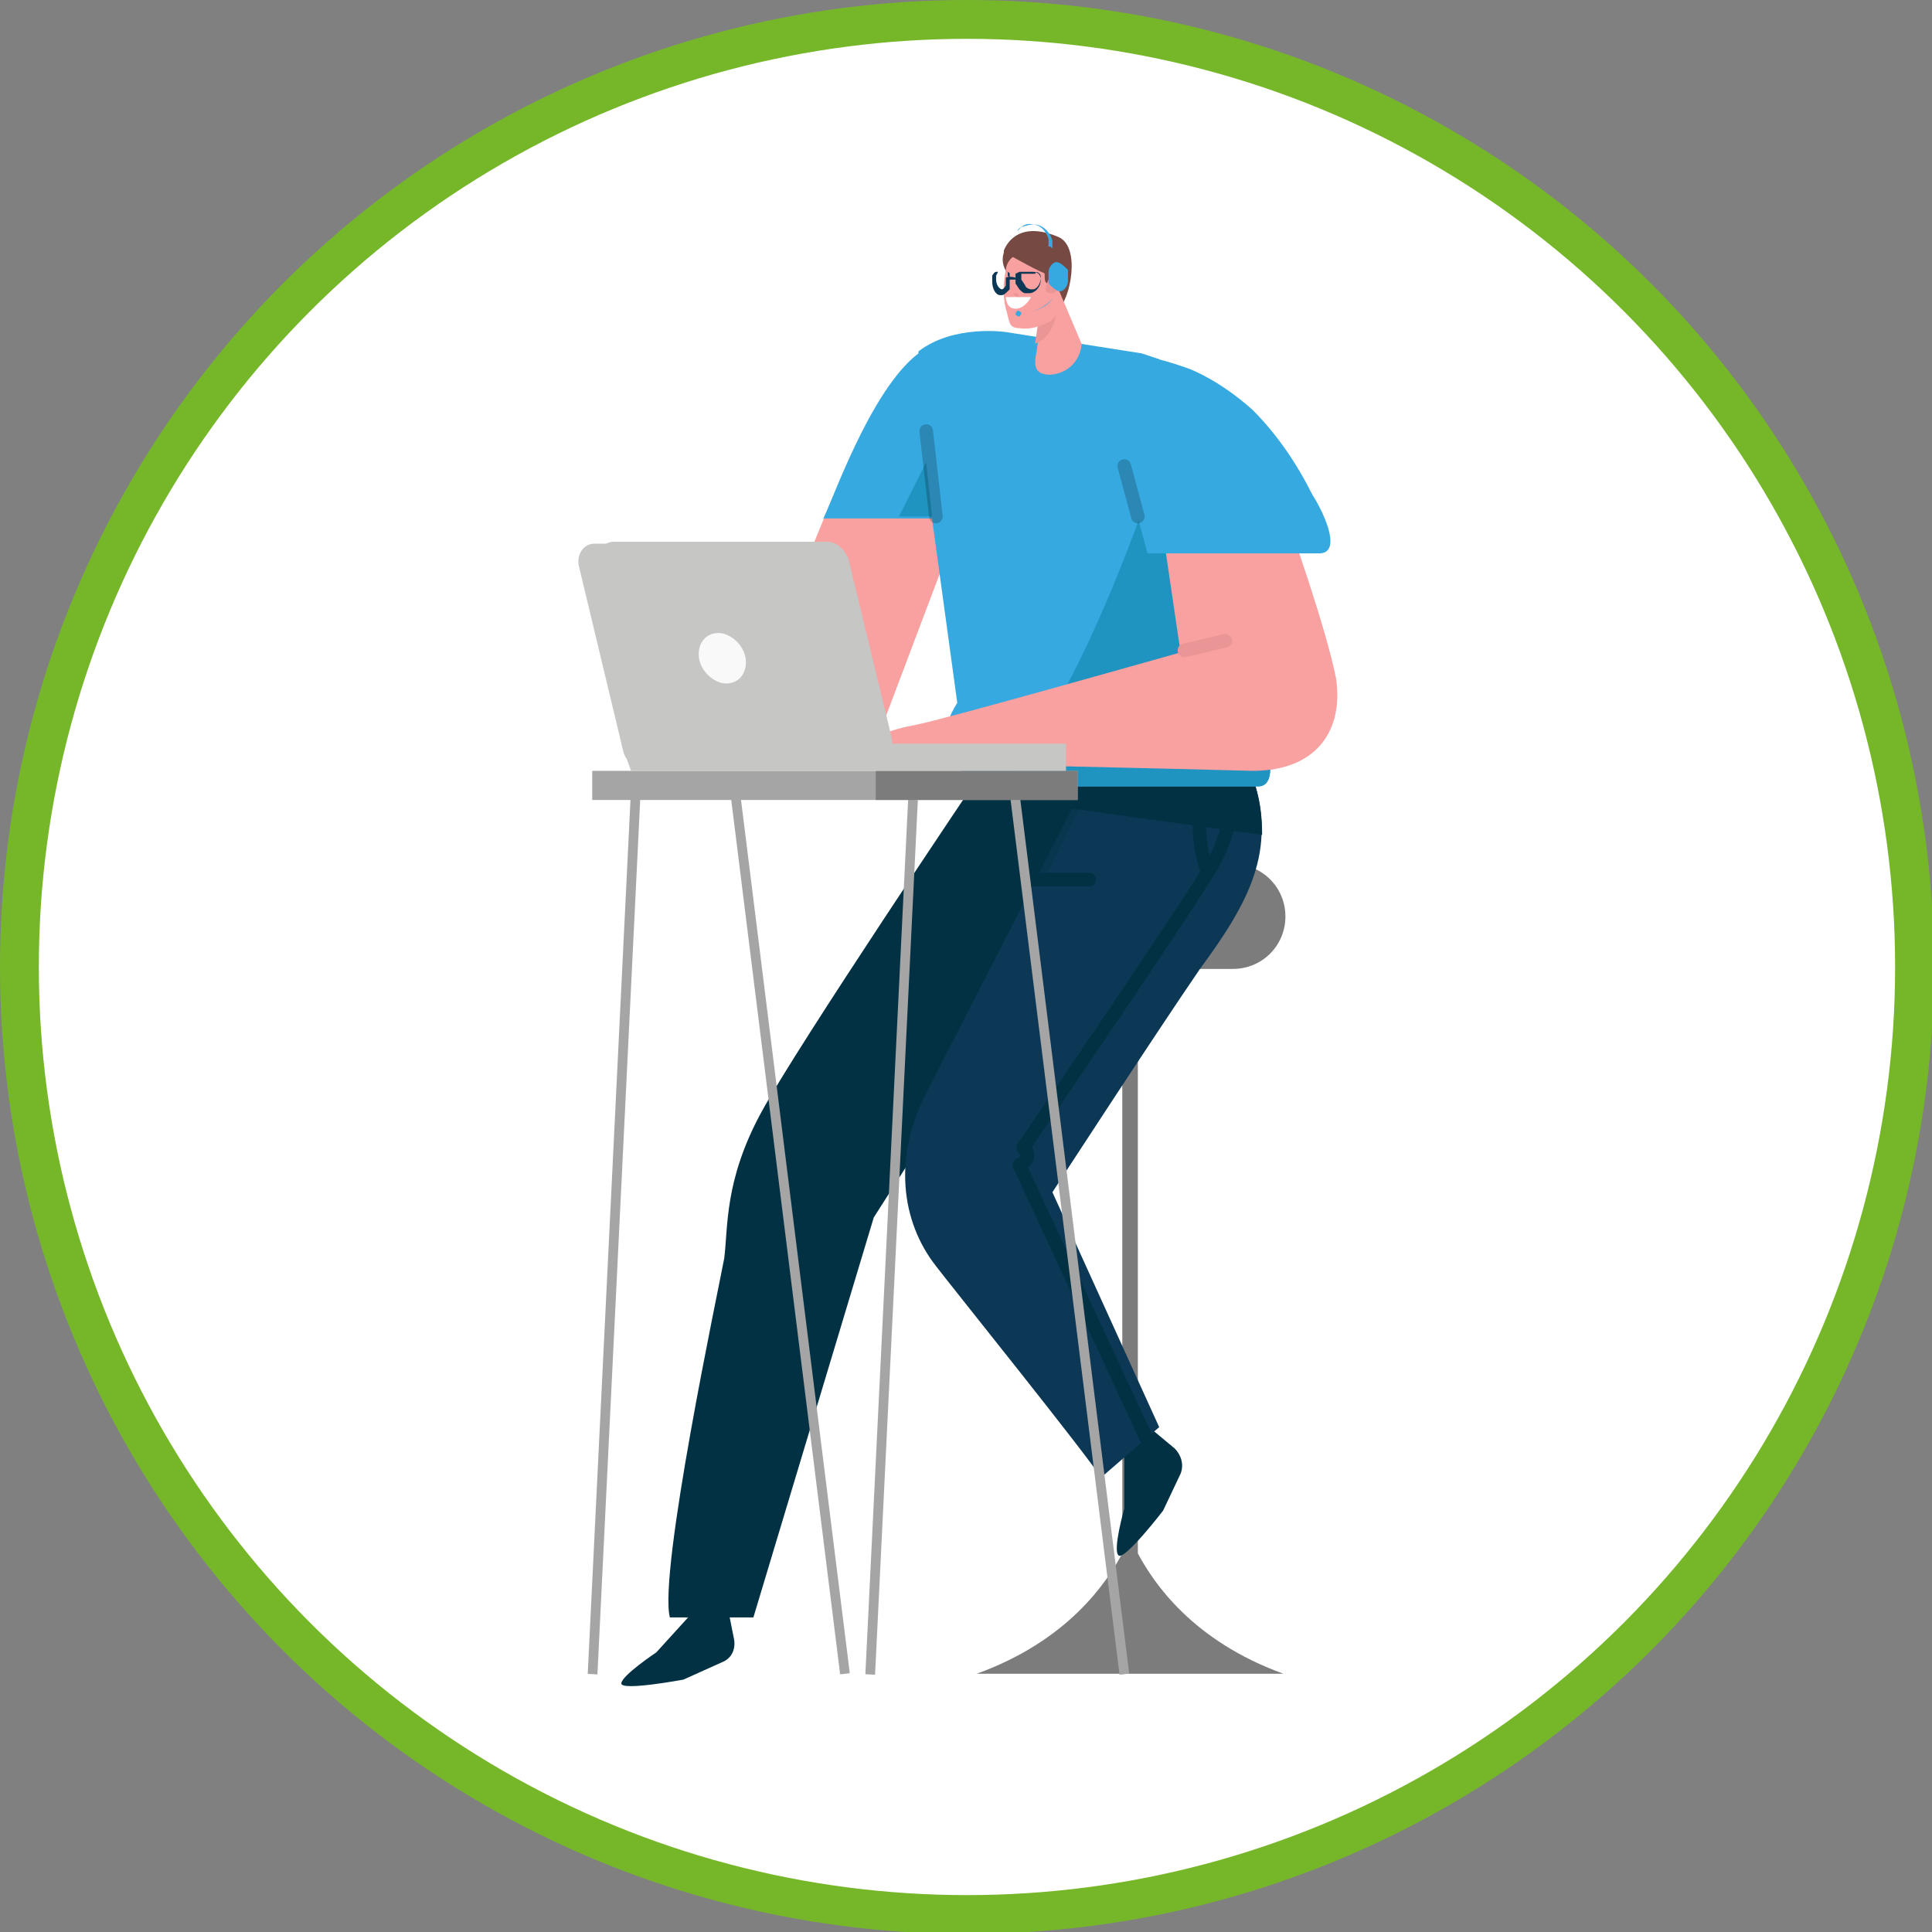 <?xml version="1.0" encoding="UTF-8"?>
<svg xmlns="http://www.w3.org/2000/svg" xmlns:xlink="http://www.w3.org/1999/xlink" version="1.1" viewBox="0 0 99.5 99.5">
  <rect x="0" y="0" width="99.5" height="99.5" fill="#808080" stroke="none"/>
  <defs>
    <style>
      .cls-1, .cls-2, .cls-3, .cls-4, .cls-5 {
        fill: none;
      }

      .cls-1, .cls-3, .cls-4, .cls-5 {
        stroke-width: .7px;
      }

      .cls-1, .cls-3, .cls-5 {
        stroke-linecap: round;
        stroke-linejoin: round;
      }

      .cls-1, .cls-4 {
        stroke: #023144;
      }

      .cls-6 {
        fill: #36a9e1;
      }

      .cls-6, .cls-7, .cls-2, .cls-8, .cls-9, .cls-10, .cls-11, .cls-12, .cls-13, .cls-14, .cls-15, .cls-16, .cls-17, .cls-18 {
        stroke-width: 0px;
      }

      .cls-7 {
        fill: #1f94c1;
      }

      .cls-19 {
        stroke: #76b72a;
        stroke-width: 2px;
      }

      .cls-19, .cls-4 {
        stroke-miterlimit: 10;
      }

      .cls-19, .cls-17 {
        fill: #fff;
      }

      .cls-20 {
        clip-path: url(#clippath);
      }

      .cls-21 {
        mix-blend-mode: overlay;
        opacity: .4;
      }

      .cls-8 {
        fill: #f9a0a0;
      }

      .cls-9 {
        fill: #023144;
      }

      .cls-3 {
        stroke: #ea9696;
      }

      .cls-10 {
        fill: #c6c6c4;
      }

      .cls-11 {
        fill: #7c7c7c;
      }

      .cls-22 {
        clip-path: url(#clippath-1);
      }

      .cls-23 {
        clip-path: url(#clippath-4);
      }

      .cls-24 {
        clip-path: url(#clippath-3);
      }

      .cls-25 {
        clip-path: url(#clippath-2);
      }

      .cls-26 {
        clip-path: url(#clippath-5);
      }

      .cls-12 {
        fill: #a5a5a5;
      }

      .cls-13 {
        fill: #0c3856;
      }

      .cls-27 {
        opacity: .2;
      }

      .cls-14 {
        fill: #f9f9f9;
      }

      .cls-28 {
        isolation: isolate;
      }

      .cls-5 {
        stroke: #000;
      }

      .cls-15 {
        fill: #764a42;
      }

      .cls-16 {
        fill: #39a7df;
      }

      .cls-18 {
        fill: #ea9696;
      }
    </style>
    <clipPath id="clippath">
      <rect class="cls-2" x="53" y="39.2" width="3.8" height="6.3"/>
    </clipPath>
    <clipPath id="clippath-1">
      <rect class="cls-2" x="53" y="39.2" width="3.8" height="6.3"/>
    </clipPath>
    <clipPath id="clippath-2">
      <rect class="cls-2" x="47.2" y="21.7" width="1.5" height="5.4"/>
    </clipPath>
    <clipPath id="clippath-3">
      <rect class="cls-2" x="47.2" y="21.7" width="1.5" height="5.4"/>
    </clipPath>
    <clipPath id="clippath-4">
      <rect class="cls-2" x="57.4" y="23.5" width="1.7" height="3.6"/>
    </clipPath>
    <clipPath id="clippath-5">
      <rect class="cls-2" x="57.4" y="23.5" width="1.7" height="3.6"/>
    </clipPath>
  </defs>
  <g class="cls-28">
    <g id="Calque_1" data-name="Calque 1">
      <g id="location">
        <circle class="cls-19" cx="49.8" cy="49.8" r="48.8"/>
        <g>
          <g>
            <path class="cls-11" d="M57.8,80v-31.4h.8v31.4c.8,1.5,2.8,4.5,7.5,6.2h-15.8c4.7-1.7,6.7-4.7,7.5-6.2"/>
            <path class="cls-11" d="M53,49.9h10.5c1.5,0,2.7-1.2,2.7-2.7s-1.2-2.7-2.7-2.7h-10.5c-1.5,0-2.7,1.2-2.7,2.7s1.2,2.7,2.7,2.7"/>
          </g>
          <path class="cls-9" d="M35.8,82.9l-2,2.2s-1.8,1.2-1.8,1.6,3.2-.2,3.2-.2l2-.9c.5-.2.7-.7.6-1.2l-.3-1.5h-1.8Z"/>
          <path class="cls-9" d="M57.9,74.8v2.9s-.6,2.1-.3,2.4c.3.3,2.3-2.3,2.3-2.3l.9-1.9c.2-.5,0-1-.3-1.3l-1.2-1-1.3,1.2Z"/>
          <path class="cls-9" d="M50.4,40s-9.3,13.8-11.2,17.3c-1.9,3.5-1.7,5.9-1.9,7.5-.3,1.6-3.4,16.2-2.8,18.5h4.3l6.2-20.6,14.5-22.7h-9.1Z"/>
          <path class="cls-13" d="M64.5,40c1.3,3.8-.2,6.5-2.7,9.9-2.4,3.5-7.6,11.5-7.6,11.5l5.5,12.1-3,2.6c-.5-.9-7.9-10.1-8.5-10.9-1.8-2.3-2.2-5.6-.5-8.9,1.7-3.3,8.4-16.4,8.4-16.4h8.4Z"/>
          <g class="cls-21">
            <g class="cls-20">
              <g class="cls-22">
                <line class="cls-4" x1="56.3" y1="39.4" x2="53.4" y2="45.3"/>
                <path class="cls-1" d="M55.1,40s-1.7,2.3-1.3,4.1"/>
              </g>
            </g>
          </g>
          <line class="cls-1" x1="56.1" y1="45.3" x2="51.2" y2="45.3"/>
          <path class="cls-4" d="M62.1,40s-.8,2.7.1,4.9"/>
          <path class="cls-1" d="M63.2,39.6c.3,1.1.5,2.7-.8,5-1.3,2.2-9.7,14.5-9.7,14.5,0,0,.6.5-.2.9l6.6,14.2"/>
          <path class="cls-9" d="M50.4,40h14.1c.4,1.1.5,2,.5,3l-15.2-2.1c.4-.5.6-.9.6-.9"/>
          <polygon class="cls-8" points="42.8 25.8 38.8 35.6 44.6 39.6 49.7 26.1 42.8 25.8"/>
          <path class="cls-6" d="M47.3,18.1c1.8-1.4,4.5-1,4.5-1l7,1.1.9.3,5.1,18.3s1.4,3.7,0,3.7h-14c-.4,0-.8-.2-1.1-.5-.3-.4-.7-.9-.9-1.5-.4-1,.5-2.3.5-2.3l-1.3-9.5h-5.6c.4-.7,2.4-6.6,4.9-8.5"/>
          <polygon class="cls-7" points="48 26.6 47.7 23.8 46.3 26.6 48 26.6"/>
          <g class="cls-27">
            <g class="cls-25">
              <g class="cls-24">
                <line class="cls-5" x1="47.7" y1="22.2" x2="48.2" y2="26.6"/>
              </g>
            </g>
          </g>
          <path class="cls-7" d="M60.5,21.3l4.3,15.5s1.4,3.7,0,3.7h-13.4c4.3-4.3,8.2-16.2,9.1-19.2"/>
          <path class="cls-8" d="M59.9,27.5l.9,6.1s-12,3.4-13.5,3.7c-1.5.3-2.8.6-2.9,2h3.1s13.6.3,17,.4c3.5,0,4.7-2.3,4.3-4.8-.5-2.5-2.2-7.3-2.2-7.3h-6.7Z"/>
          <line class="cls-3" x1="61" y1="33.5" x2="63.1" y2="33"/>
          <path class="cls-6" d="M57.8,23.7l1.3,4.8h7.1c.6,0,1.2,0,1.8,0,1.2-.1,0-2.4-.4-3-.8-1.6-1.8-3.1-3.1-4.4-.9-.8-1.9-1.5-3-2-.4-.2-2.6-.9-3.1-.8-.2,0,1.1.5,1,.7-1.2,1.3-2.1,3.1-1.6,4.8"/>
          <g class="cls-27">
            <g class="cls-23">
              <g class="cls-26">
                <line class="cls-5" x1="57.9" y1="24" x2="58.6" y2="26.6"/>
              </g>
            </g>
          </g>
          <path class="cls-15" d="M51.7,12.9c.2-.5.9-1.5,2.8-.7,1.2.5.6,3.3,0,3.7-.5.4-1.2-1-1.7-1.8-.4,0-.8,0-.9,0-.3-.4-.3-.8-.2-1.1"/>
          <path class="cls-8" d="M54.3,14.4l1.4,3.3c0,.5-.4,1.5-1.6,1.6-1,0-.8-.7-.7-1.3l.4-2.9.5-.8Z"/>
          <path class="cls-18" d="M53.7,15.7c.1,0,.3-.1.4-.2.2,0,.4.2.3.5,0,.3-.1.7-.3,1-.2.4-.5.6-.8.7l.3-1.9Z"/>
          <path class="cls-8" d="M53.6,13.7l.9,1.5c.3.5,0,1.1-.5,1.4-.4.2-1,.4-1.5.3-.6,0-.5-.4-.7-1-.2-.8-.1-1.5,0-2,.1-.9,1.2-1.2,1.8-.3"/>
          <path class="cls-15" d="M53.1,13.3s.5.3.7.8c0,.3,0,.5.2.5.1,0,.3-.2.2-.5,0-.3-.5-1.1-1.1-.8"/>
          <path class="cls-18" d="M54.1,14.4c0,0,0-.2,0-.3,0-.2.1-.5.4-.3.4.3.1,1.4-.4,1.3-.4,0-.2-.5-.1-.7"/>
          <path class="cls-15" d="M52.1,13.2s1.6.9,1.8.9c.2,0,.1-.9-.3-1.2-.4-.2-1.7-.3-1.5.3"/>
          <path class="cls-13" d="M51.5,15.2c-.2,0-.4-.3-.4-.7,0-.1,0-.2,0-.3,0,0,.1-.2.2-.2h.5c0,0,.2,0,.2.1,0,0,0,.2,0,.3,0,0,0,.2,0,.2v.3c-.2.2-.3.3-.4.3h0s0,0,0,0M51.3,14.2s0,0,0,0c0,0,0,.1,0,.2,0,.3.2.5.3.5h0c0,0,.1,0,.2-.2v-.3c.1,0,.2-.1.1-.2,0-.1,0-.2,0-.2h-.5Z"/>
          <path class="cls-13" d="M52.8,15.1c-.1,0-.2-.1-.3-.2l-.2-.3c0,0,0-.2,0-.2,0,0,0-.2,0-.3,0,0,.2-.1.2-.1h.7c.2,0,.4.1.4.4,0,.4-.3.7-.6.7h-.1s0,0-.1,0M53.3,14.1s0,0,0,0h-.7s0,0,0,0c0,0,0,.1,0,.2,0,0,0,.1,0,.1l.2.3c0,.1.2.2.3.2h.1c.2,0,.4-.3.4-.6,0-.1,0-.2-.2-.3"/>
          <path class="cls-13" d="M52,14.4s0,0,0,0c.1,0,.2,0,.2,0,0,0,0,0,.1,0,0,0,0,0,0-.1,0,0-.3-.1-.5,0,0,0,0,0,0,.1,0,0,0,0,0,0"/>
          <path class="cls-17" d="M51.8,15.3h1.3c0,0-.3.6-.8.6-.5,0-.5-.6-.5-.6"/>
          <path class="cls-18" d="M52.4,15.1s0,0,0,0c0,0,0,0,0,0-.2,0-.2,0-.2,0,0,0,0,0,0,0,0,0,0,0,0,0,0,0,0,0,0,.1,0,0,.2.1.3.1h0Z"/>
          <rect class="cls-12" x="30.5" y="39.7" width="25" height="1.5"/>
          <rect class="cls-12" x="54.9" y="41" width=".5" height="45.4" transform="translate(-7.5 7.3) rotate(-7.1)"/>
          <rect class="cls-12" x="23.4" y="63.4" width="45.1" height=".5" transform="translate(-19.9 106.5) rotate(-87.2)"/>
          <rect class="cls-12" x="40.5" y="41" width=".5" height="45.4" transform="translate(-7.6 5.5) rotate(-7.1)"/>
          <rect class="cls-12" x="9.1" y="63.4" width="45.1" height=".5" transform="translate(-33.5 92.2) rotate(-87.2)"/>
          <rect class="cls-11" x="45.1" y="39.7" width="10.4" height="1.5"/>
          <path class="cls-17" d="M35.7,33.6c.2.8.9,1.4,1.7,1.4s1.2-.6,1-1.4c-.2-.8-.9-1.4-1.7-1.4s-1.2.6-1,1.4"/>
          <polygon class="cls-10" points="54.9 39.7 32.5 39.7 32 38.3 54.9 38.3 54.9 39.7"/>
          <path class="cls-10" d="M44.7,39.3h-10.8c-.4,0-.7-.3-.8-.7l-2.3-9.6c-.1-.6.3-1.1.8-1.1h11c.5,0,.9.4,1.1.9l2.2,9.1c.2.8-.3,1.5-1.1,1.5"/>
          <path class="cls-10" d="M43.6,38.7l-10.7.7c-.4,0-.7-.3-.8-.7l-2.3-9.6c-.1-.6.3-1.1.8-1.1h11c.5,0,.9.4,1.1.9l2.2,9.1c.2.8-.5.8-1.2.8"/>
          <path class="cls-14" d="M38.4,33.9c.1.7-.3,1.3-1,1.3-.6,0-1.3-.6-1.4-1.3-.1-.7.3-1.3,1-1.3.6,0,1.3.6,1.4,1.3"/>
          <path class="cls-6" d="M53,16.1c.4-.1.8-.3,1.2-.7,0,0,0,0,0,0,0,0,0,0,0,0-.3.4-.8.6-1.2.7,0,0,0,0,0,0,0,0,0,0,0,0,0,0,.1,0,.2,0"/>
          <path class="cls-6" d="M52.3,16.2c0,0,.1.1.2.1,0,0,.1-.1.1-.2,0,0-.1-.1-.2-.1,0,0-.1.1-.1.2"/>
          <path class="cls-6" d="M54.6,15h0c.2,0,.4-.3.4-.5v-.6c-.2-.2-.4-.4-.6-.4-.2,0-.4.3-.4.5v.6c.2.2.4.4.6.4"/>
          <path class="cls-16" d="M54.3,13.4s0,0,0,0l-.2-.8s0,0,0,0c0,0,0,0,0,0l.2.8s0,0,0,0"/>
          <path class="cls-6" d="M54.2,12.8s0,0,0,0v-.4c-.1-.4-.4-.7-.7-.8-.3-.1-.6,0-.9.1,0,0-.1.1-.2.2,0,0,0,0,0,0,0,0,0,0,0,0,0,0,0-.1.2-.2.2-.2.5-.2.8-.1.3.1.5.4.6.7v.4c0,0,.1,0,.1,0"/>
        </g>
      </g>
    </g>
  </g>
</svg>